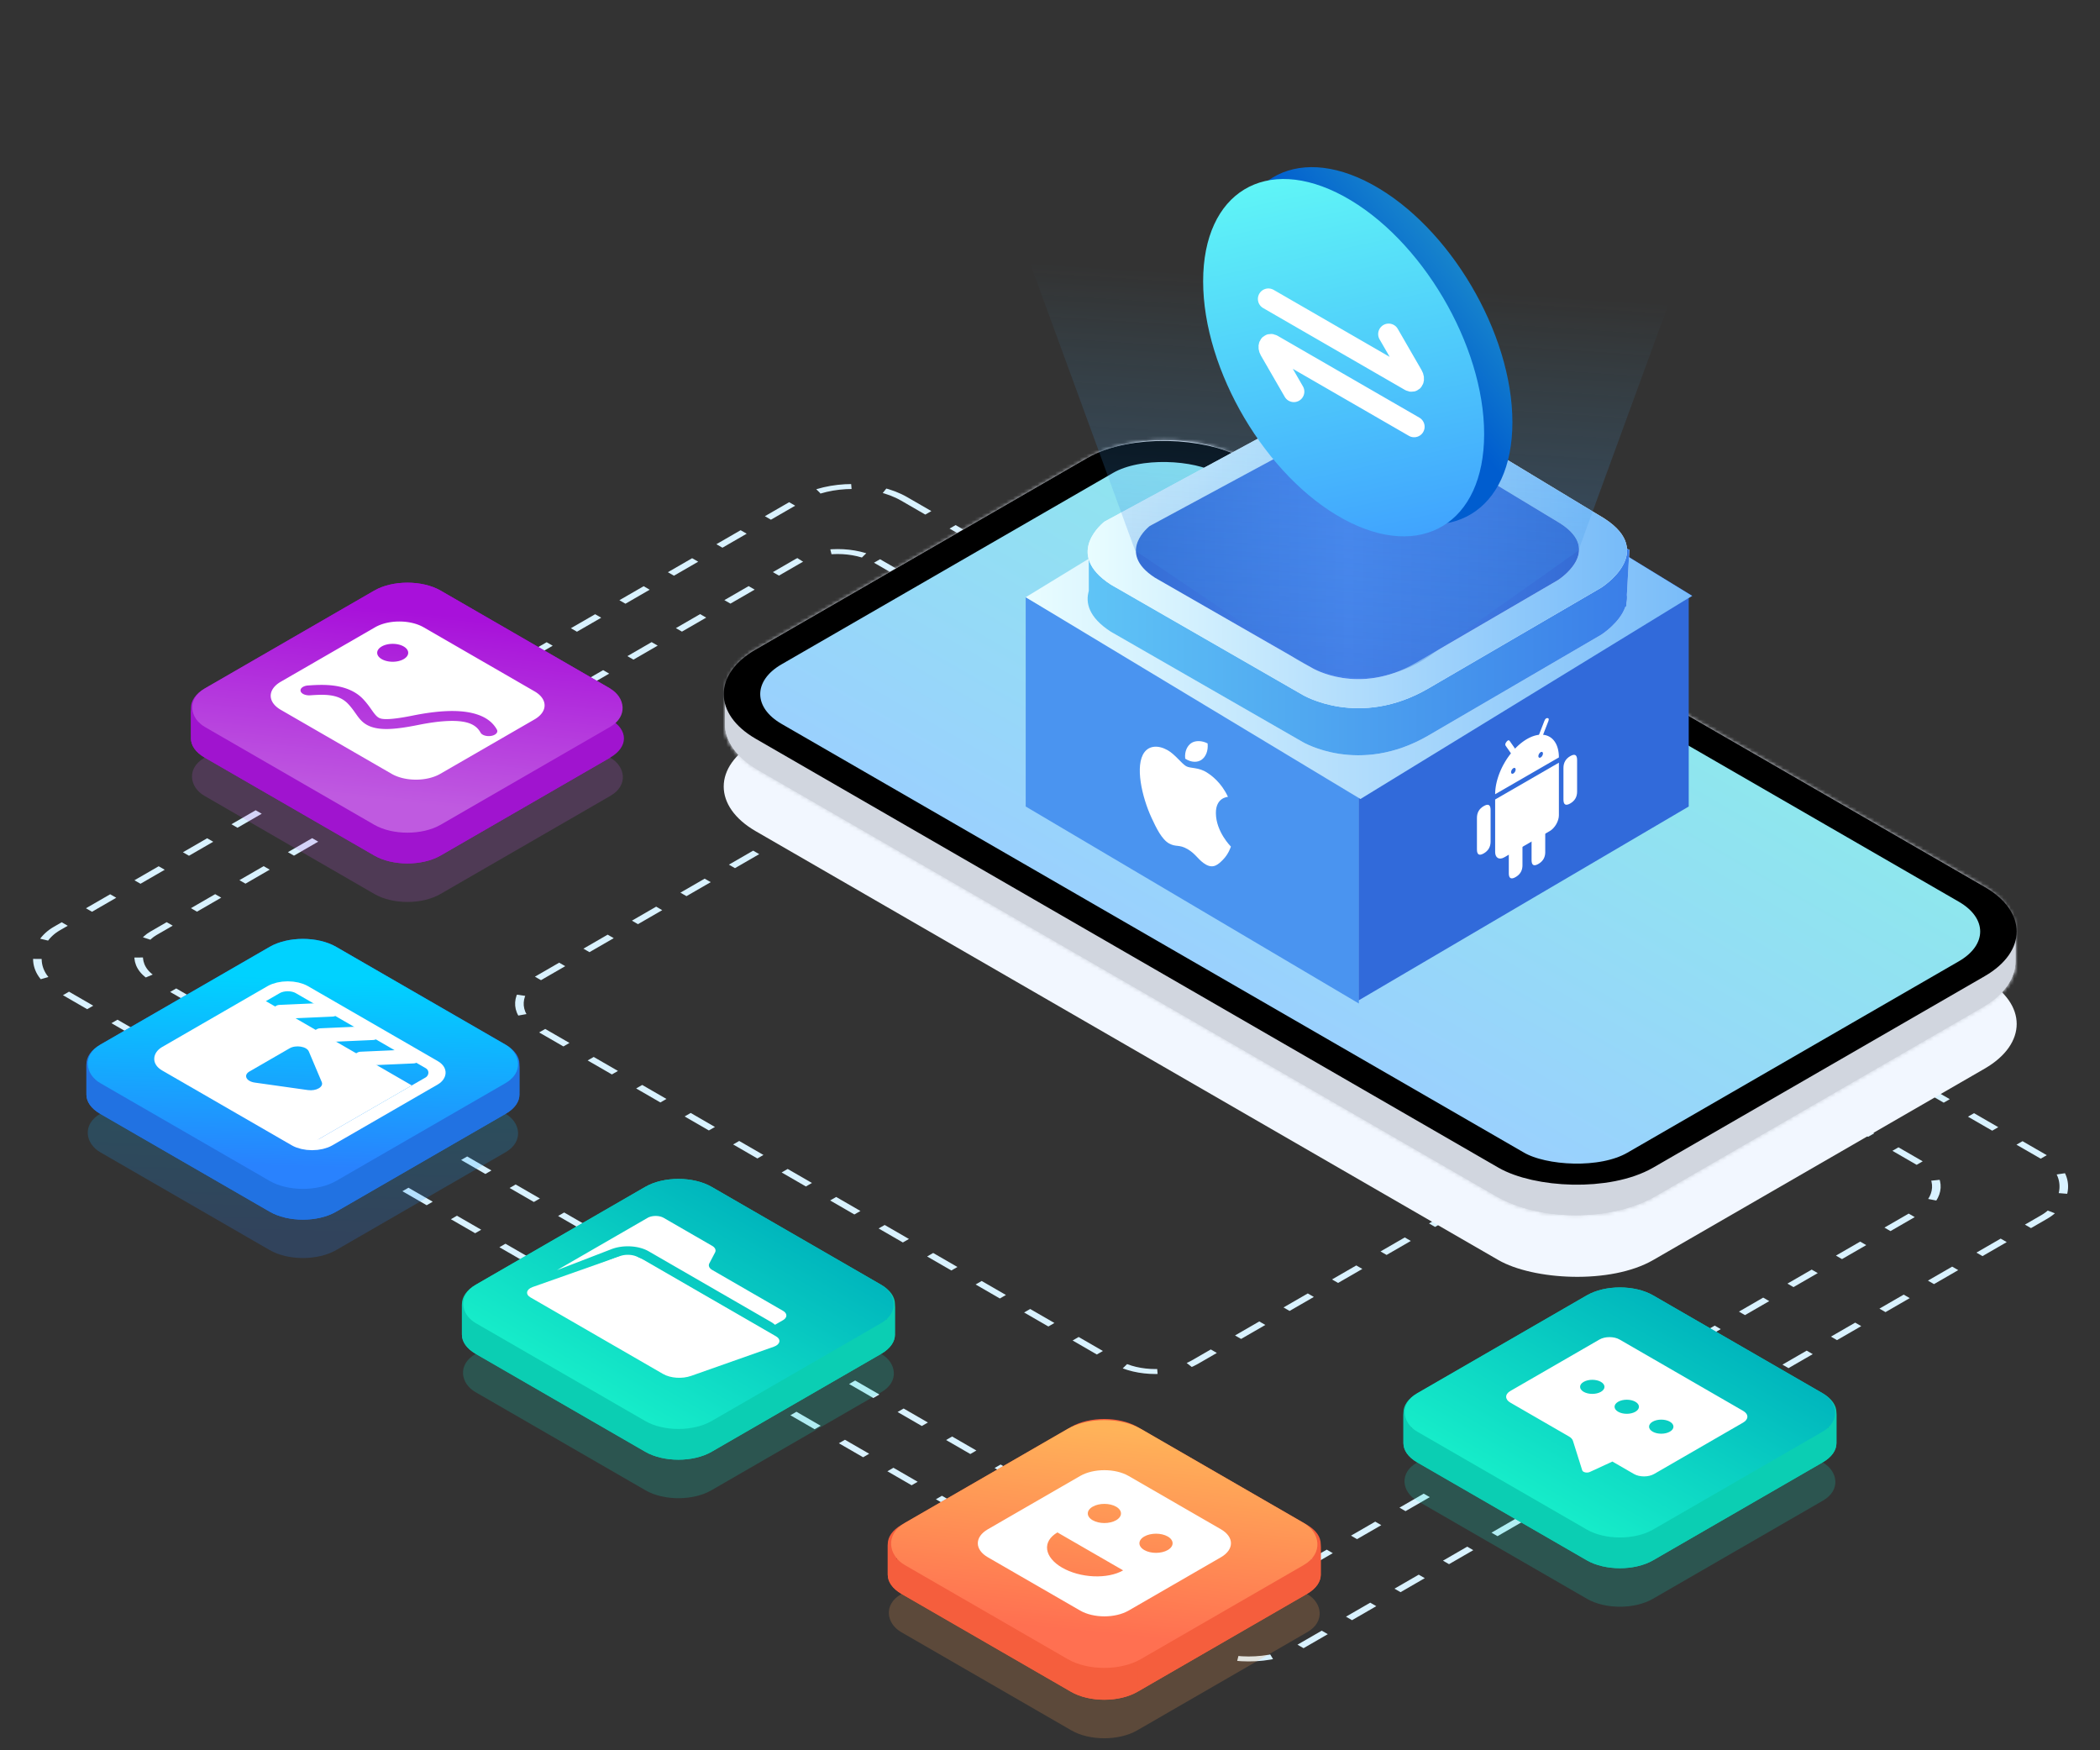 <svg width="600" height="500" fill="none" xmlns="http://www.w3.org/2000/svg"><rect width="100%" height="100%" fill="#333333" stroke="none"/><g clip-path="url(#a)"><rect y="1" width="370.618" height="238.722" rx="13" transform="matrix(.866 .5 -.866 .5 240.186 153.253)" stroke="#D9F2FF" stroke-width="2" stroke-dasharray="8 8"/><rect y="1" width="217.984" height="140.116" rx="13" transform="matrix(.866 .5 -.866 .5 263.581 216.062)" stroke="#D9F2FF" stroke-width="2" stroke-dasharray="8 8"/><rect y="1" width="410.23" height="279.55" rx="17" transform="matrix(.866 .5 -.866 .5 244.452 133.5)" stroke="#D9F2FF" stroke-width="2" stroke-dasharray="8 8"/><rect width="160.437" height="296.078" rx="25.549" transform="matrix(.866 -.5 .866 .5 193.816 224.685)" fill="#F2F7FF"/><mask id="b" fill="#fff"><path d="M216.55 219.926c-6.279-3.626-9.418-8.377-9.417-13.129.001-4.75 3.14-9.5 9.417-13.125l93.471-53.965c12.556-7.249 32.915-7.249 45.472 0l210.939 121.786c6.278 3.625 9.417 8.375 9.418 13.125 0 4.752-3.139 9.503-9.418 13.129l-93.47 53.965c-12.557 7.249-32.915 7.249-45.472 0L216.55 219.926Z"/><path d="M355.492 131.191c-12.557-7.249-32.915-7.25-45.472 0l.001 8.516c12.556-7.249 32.915-7.249 45.472 0l-.001-8.516Z"/><path d="m310.021 131.191-93.47 53.965-.001 8.516 93.471-53.965v-8.516Z"/><path d="M207.133 198.281c.001-4.75 3.14-9.5 9.418-13.125l-.001 8.516c-6.277 3.625-9.416 8.375-9.417 13.125v-8.516ZM566.432 252.977l-210.94-121.786.001 8.516 210.939 121.786v-8.516ZM207.133 198.281v.004-.004Z"/><path d="M207.133 198.281v.004c.001 4.75 3.14 9.5 9.417 13.124v8.517c-6.279-3.626-9.418-8.377-9.417-13.129v-8.516ZM575.85 266.102c0-4.75-3.14-9.5-9.417-13.125l-.001 8.516c6.278 3.625 9.417 8.375 9.418 13.125v-8.516ZM216.55 211.409l210.94 121.787v8.516L216.55 219.926v-8.517Z"/><path d="M566.433 279.23c6.277-3.624 9.417-8.374 9.417-13.125v8.513c0 4.752-3.139 9.503-9.418 13.129l.001-8.517Z"/><path d="m472.962 333.196 93.471-53.966-.001 8.517-93.47 53.965v-8.516ZM427.49 333.196c12.557 7.249 32.915 7.249 45.472 0v8.516c-12.557 7.249-32.915 7.249-45.472 0v-8.516Z"/></mask><path d="M216.55 219.926c-6.279-3.626-9.418-8.377-9.417-13.129.001-4.75 3.14-9.5 9.417-13.125l93.471-53.965c12.556-7.249 32.915-7.249 45.472 0l210.939 121.786c6.278 3.625 9.417 8.375 9.418 13.125 0 4.752-3.139 9.503-9.418 13.129l-93.47 53.965c-12.557 7.249-32.915 7.249-45.472 0L216.55 219.926Z" fill="#D1D6DF"/><path d="M355.492 131.191c-12.557-7.249-32.915-7.25-45.472 0l.001 8.516c12.556-7.249 32.915-7.249 45.472 0l-.001-8.516Z" fill="#D1D6DF"/><path d="m310.021 131.191-93.47 53.965-.001 8.516 93.471-53.965v-8.516Z" fill="#D1D6DF"/><path d="M207.133 198.281c.001-4.75 3.14-9.5 9.418-13.125l-.001 8.516c-6.277 3.625-9.416 8.375-9.417 13.125v-8.516ZM566.432 252.977l-210.94-121.786.001 8.516 210.939 121.786v-8.516ZM207.133 198.281v.004-.004Z" fill="#D1D6DF"/><path d="M207.133 198.281v.004c.001 4.75 3.14 9.5 9.417 13.124v8.517c-6.279-3.626-9.418-8.377-9.417-13.129v-8.516ZM575.85 266.102c0-4.75-3.14-9.5-9.417-13.125l-.001 8.516c6.278 3.625 9.417 8.375 9.418 13.125v-8.516ZM216.55 211.409l210.94 121.787v8.516L216.55 219.926v-8.517Z" fill="#D1D6DF"/><path d="M566.433 279.23c6.277-3.624 9.417-8.374 9.417-13.125v8.513c0 4.752-3.139 9.503-9.418 13.129l.001-8.517Z" fill="#D1D6DF"/><path d="m472.962 333.196 93.471-53.966-.001 8.517-93.47 53.965v-8.516ZM427.49 333.196c12.557 7.249 32.915 7.249 45.472 0v8.516c-12.557 7.249-32.915 7.249-45.472 0v-8.516Z" fill="#D1D6DF"/><path d="M207.133 206.797h-4.376 4.376Zm102.888-67.09-2.188-3.789 2.188 3.789Zm45.472 0-2.188 3.79 2.188-3.79Zm210.939 121.786 2.188-3.789-2.188 3.789Zm9.418 13.125h4.375-4.375Zm-9.418 13.129 2.188 3.789-2.188-3.789Zm-359.299-89.466h4.375a4.375 4.375 0 1 0-8.751 0h4.376Zm0 .004h-4.376a4.376 4.376 0 0 0 8.751 0h-4.375Zm11.605 17.851c-5.482-3.165-7.23-6.701-7.23-9.338l-8.751-.001c-.001 6.866 4.529 12.833 11.606 16.918l4.375-7.579Zm-7.23-9.338c.001-2.636 1.75-6.172 7.23-9.336l-4.375-7.579c-7.075 4.085-11.605 10.049-11.606 16.914l8.751.001Zm7.23-9.336 93.47-53.965-4.375-7.579-93.47 53.965 4.375 7.579Zm93.47-53.965c5.457-3.151 12.884-4.851 20.549-4.851 7.664 0 15.091 1.7 20.548 4.851l4.375-7.579c-7.1-4.099-16.13-6.023-24.923-6.023-8.794 0-17.824 1.924-24.924 6.023l4.375 7.579Zm41.097 0 210.939 121.786 4.376-7.579-210.94-121.786-4.375 7.579Zm210.939 121.786c5.481 3.164 7.23 6.699 7.23 9.336l8.751-.001c-.001-6.865-4.531-12.829-11.605-16.914l-4.376 7.579Zm7.23 9.336c0 2.637-1.748 6.173-7.23 9.338l4.376 7.579c7.076-4.086 11.606-10.052 11.605-16.918l-8.751.001Zm-7.23 9.338-93.47 53.965 4.376 7.579 93.47-53.965-4.376-7.579Zm-93.47 53.965c-5.457 3.151-12.884 4.851-20.548 4.851-7.664 0-15.092-1.7-20.548-4.851l-4.376 7.579c7.1 4.099 16.131 6.023 24.924 6.023s17.824-1.924 24.924-6.023l-4.376-7.579Zm-41.096 0-210.94-121.786-4.375 7.579 210.939 121.786 4.376-7.579Zm-69.81-198.215-.001-8.516h-8.751l.001 8.517 8.751-.001Zm-147.693 45.449v8.516l8.751.001v-8.516l-8.751-.001Zm-9.418 13.125v.004l8.751-.001v-.002l-8.751-.001Zm8.751.004v-.004h-8.751v.004h8.751Zm.667 13.124v8.517h8.751v-8.517h-8.751Zm210.94 121.787-.001 8.516h8.751l.001-8.516h-8.751Zm147.693-45.449v-8.516l-8.751-.001v8.516l8.751.001Zm-93.471 53.965v-8.516h-8.751v8.516h8.751ZM310.021 139.707l-8.751.001h17.502l-8.751-.001Zm256.411 121.786-8.751.001h17.502l-8.751-.001Zm-210.94-130.302 4.375-7.579-4.375 7.579Zm-45.472 0-4.376-7.579a8.754 8.754 0 0 0-4.375 7.58l8.751-.001Zm.001 0 8.751.001a8.75 8.75 0 0 0-13.127-7.579l4.376 7.578Zm-93.47 53.965 4.375 7.579-4.375-7.579Zm-9.418 13.125-8.751-.001v.001h8.751Zm359.299 54.696h8.751a8.75 8.75 0 0 0-4.376-7.578l-4.375 7.578Zm-359.299-54.692 8.751-.002a8.75 8.75 0 0 0-8.752-8.749 8.75 8.75 0 0 0-8.75 8.751h8.751Zm9.417 13.124 4.376-7.578-4.376 7.578Zm359.3 54.693 8.751.001v-.002l-8.751.001Zm-9.417-13.125 4.375-7.578a8.748 8.748 0 0 0-13.126 7.577l8.751.001ZM427.49 333.196l-4.375 7.578 4.375-7.578Zm138.943-53.966 4.375 7.579-4.375-7.579Zm9.417-13.125 8.751.001a8.751 8.751 0 0 0-17.502-.002l8.751.001Zm-102.888 67.091-4.376-7.579 4.376 7.579ZM359.867 123.612c-7.921-4.573-17.753-6.609-27.111-6.609s-19.19 2.036-27.112 6.609l8.752 15.158c4.635-2.676 11.26-4.265 18.36-4.265s13.725 1.589 18.36 4.265l8.751-15.158Zm-58.598 7.58.001 8.516 17.502-.001-.001-8.517-17.502.002Zm4.376-7.579-93.47 53.965 8.751 15.157 93.47-53.965-8.751-15.157Zm13.127 16.095v-8.516l-17.502-.001v8.516l17.502.001Zm-102.888 58.575c0-.523.359-2.844 5.042-5.548l-8.751-15.157c-7.871 4.544-13.792 11.724-13.793 20.702l17.502.003Zm0 8.514v-8.516h-17.502v8.516h17.502Zm354.923 38.602-210.94-121.787-8.751 15.158 210.94 121.786 8.751-15.157Zm4.376 16.094v-8.516l-17.502.001v8.516l17.502-.001Zm-376.801-63.207c.001 8.978 5.921 16.157 13.793 20.702l8.751-15.157c-4.684-2.704-5.042-5.025-5.042-5.548l-17.502.003Zm17.502 8.511v-8.512h-17.502v8.512h17.502Zm368.717 59.304c-.001-8.978-5.921-16.158-13.793-20.702l-8.751 15.157c4.684 2.704 5.042 5.025 5.042 5.548l17.502-.003Zm-26.919-13.125-.001 8.517 17.502.001.001-8.516-17.502-.002Zm26.919 21.643v-8.516l-17.502-.002v8.516l17.502.002Zm-372.426-55.631 210.94 121.786 8.751-15.157-210.94-121.786-8.751 15.157Zm358.633 67.821c7.872-4.545 13.792-11.724 13.793-20.702l-17.502-.003c0 .523-.358 2.844-5.042 5.548l8.751 15.157Zm-3.709-20.704v8.512l17.502.002v-8.513l-17.502-.001Zm-89.762 74.669 93.471-53.965-8.751-15.157-93.471 53.965 8.751 15.157Zm-54.222 0c7.921 4.574 17.753 6.61 27.111 6.61s19.19-2.036 27.111-6.61l-8.751-15.157c-4.635 2.676-11.26 4.265-18.36 4.265s-13.725-1.589-18.36-4.265l-8.751 15.157Z" fill="#D1D6DF" mask="url(#b)"/><rect x="7.375" width="151.92" height="287.562" rx="21.291" transform="matrix(.866 -.5 .866 .5 194.805 201.972)" fill="url(#c)" stroke="#000" stroke-width="8.516"/><path fill-rule="evenodd" clip-rule="evenodd" d="M293.059 170.604v59.79l95.184 56.273v-60.281l-95.184-55.782Z" fill="#4A94F0"/><path d="M347.397 232.298c-.04-4.449 3.302-4.639 3.451-4.659-1.876-4.086-4.801-6.188-5.846-6.839-2.491-1.71-4.857-1.202-6.118-1.93-1.262-.729-3.21-3.412-5.276-4.565-2.711-1.522-5.214-1.285-6.612.564-2.821 3.719-.724 12.85 2.024 18.77 1.342 2.896 2.945 6.205 5.046 7.335 2.025 1.081 2.789.178 5.235 1.591 2.447 1.413 3.134 3.241 5.28 4.435 2.177 1.214 3.559-.109 4.893-1.468 1.543-1.573 2.178-3.59 2.214-3.688-.049-.054-4.251-4.237-4.291-9.546Zm-4.026-15.307c1.117-.835 1.868-2.451 1.664-4.615-1.607-.858-3.556-.885-4.709-.076-1.033.717-1.941 2.282-1.696 4.426 1.792 1.188 3.624 1.096 4.741.265Z" fill="#fff"/><path fill-rule="evenodd" clip-rule="evenodd" d="M482.494 170.604v59.79l-94.287 55.373v-58.481l94.287-56.682Z" fill="#316ADA"/><path d="m445.398 217.876-18.212 10.515v15.021c0 .797.274 1.402.762 1.684.488.282 1.15.216 1.84-.182l13.008-7.511c.69-.398 1.352-1.096 1.84-1.942.488-.845.762-1.767.762-2.564v-15.021Zm-21.464 12.393c-1.301.751-1.951 1.877-1.951 3.379v9.013c0 1.502.65 1.877 1.951 1.126 1.301-.751 1.951-1.877 1.951-3.379v-9.013c0-1.502-.65-1.877-1.951-1.126Zm24.716-14.27c-1.301.751-1.951 1.877-1.951 3.379v9.013c0 1.502.65 1.878 1.951 1.126 1.301-.751 1.952-1.877 1.952-3.379v-9.013c0-1.502-.651-1.877-1.952-1.126Z" fill="#fff"/><path d="M439.544 233.273c-1.301.751-1.951 1.877-1.951 3.379v9.013c0 1.502.65 1.878 1.951 1.127 1.301-.751 1.952-1.878 1.952-3.38v-9.013c0-1.502-.651-1.877-1.952-1.126Zm-6.504 3.755c-1.301.751-1.951 1.878-1.951 3.38v9.012c0 1.502.65 1.878 1.951 1.127 1.301-.751 1.951-1.878 1.951-3.38v-9.012c0-1.503-.65-1.878-1.951-1.127Zm-5.854-10.139 18.212-10.515c0-2.788-.959-4.909-2.667-5.895-1.708-.986-4.024-.756-6.439.638-2.415 1.394-4.731 3.839-6.439 6.797-1.707 2.958-2.667 6.186-2.667 8.975Zm5.204-5.935c-.173.1-.338.116-.46.046-.122-.071-.191-.222-.191-.421 0-.2.069-.43.191-.642.122-.211.287-.385.46-.485.172-.1.338-.116.46-.046.122.071.19.222.19.422 0 .199-.068.429-.19.641a1.34 1.34 0 0 1-.46.485Zm7.805-4.58a.619.619 0 0 1-.251.089.348.348 0 0 1-.212-.039.348.348 0 0 1-.143-.163.623.623 0 0 1-.05-.259c0-.1.017-.207.05-.318a1.564 1.564 0 0 1 .355-.612c.08-.083.165-.151.251-.2.171-.097.336-.112.456-.042.121.071.189.222.189.421 0 .198-.068.427-.189.638a1.33 1.33 0 0 1-.456.485Z" fill="#fff"/><path d="M442.146 205.135c-.375-.033-.672.23-.888.788l-1.952 5.029c-.217.559-.137.855.238.889.376.033.672-.229.889-.788l1.951-5.029c.217-.559.138-.855-.238-.889Zm-11.708 6.76c.376-.467.672-.546.889-.238l1.951 2.776c.217.308.137.696-.238 1.163-.376.468-.672.547-.889.238l-1.951-2.776c-.217-.308-.137-.696.238-1.163Z" fill="#fff"/><path fill-rule="evenodd" clip-rule="evenodd" d="m388.781 112.189 94.749 58.031-94.749 58.032-94.75-58.032 94.75-58.031Z" fill="#316ADA"/><path d="m388.693 112.189 94.749 58.031-94.749 58.032-95.634-57.645 95.634-58.418Z" fill="url(#d)"/><path fill-rule="evenodd" clip-rule="evenodd" d="m465.537 157.057-.714 12.881c.082.806.03 1.59-.13 2.346l-.054.967h-.215c-1.594 4.727-6.969 8.098-6.969 8.098l-49.388 28.791c-19.807 11.497-35.919 1.798-35.919 1.798l-54.776-31.489c-6.424-4.149-7.241-8.345-6.286-11.64v-12.652l8.082-3.599v7.955l64.653-34.946c8.66-6.087 22.45 4.499 22.45 4.499l50.286 30.403v-7.011l8.98 3.599Z" fill="#EAF6FF"/><path d="m465.537 157.057-.714 12.881c.082.806.03 1.59-.13 2.346l-.054.967h-.215c-1.594 4.727-6.969 8.098-6.969 8.098l-49.388 28.791c-19.807 11.497-35.919 1.798-35.919 1.798l-54.776-31.489c-6.424-4.149-7.241-8.345-6.286-11.64v-12.652l8.082-3.599v7.955l64.653-34.946c8.66-6.087 22.45 4.499 22.45 4.499l50.286 30.403v-7.011l8.98 3.599Z" fill="url(#e)"/><path fill-rule="evenodd" clip-rule="evenodd" d="m317.373 166.996 54.776 31.49s16.112 9.699 35.919-1.8l49.388-28.79s16.072-10.057.898-19.794l-52.082-31.49s-13.79-10.585-22.449-4.498l-68.246 36.888s-11.965 9.106 1.796 17.994Z" fill="#EAF6FF"/><path d="m317.373 166.996 54.776 31.49s16.112 9.699 35.919-1.8l49.388-28.79s16.072-10.057.898-19.794l-52.082-31.49s-13.79-10.585-22.449-4.498l-68.246 36.888s-11.965 9.106 1.796 17.994Z" fill="url(#f)"/><path fill-rule="evenodd" clip-rule="evenodd" d="m329.981 165.025 45.002 25.846s13.237 7.96 29.509-1.476l40.575-23.631s13.205-8.254.739-16.246l-42.79-25.846s-11.329-8.688-18.443-3.692l-56.068 30.276s-9.83 7.474 1.476 14.769Z" fill="#EAF6FF"/><path d="m329.981 165.025 45.002 25.846s13.237 7.96 29.509-1.476l40.575-23.631s13.205-8.254.739-16.246l-42.79-25.846s-11.329-8.688-18.443-3.692l-56.068 30.276s-9.83 7.474 1.476 14.769Z" fill="url(#g)"/><path opacity=".4" d="M266.797-.017H508.49l-57.538 157.325-42.264 29.914a34.524 34.524 0 0 1-39.22.462l-45.133-30.376L266.797-.017Z" fill="url(#h)"/><path d="M391.972 52.661c-22.173-12.054-40.146-1.173-40.146 24.302 0 25.476 17.973 55.899 40.146 67.953 22.172 12.054 40.145 1.173 40.145-24.302s-17.973-55.9-40.145-67.953Z" fill="url(#i)"/><path d="M383.898 56.05c-22.172-12.053-40.146-1.173-40.146 24.303 0 25.475 17.974 55.899 40.146 67.953 22.171 12.053 40.145 1.173 40.145-24.303s-17.974-55.899-40.145-67.953Z" fill="url(#j)"/><path d="m362.395 85.402 40.486 23.375c.875.505 1.312-.462.694-1.533l-6.815-11.805M404.035 121.908l-40.487-23.375c-.874-.505-1.312.463-.694 1.534l6.816 11.804" stroke="#fff" stroke-width="6" stroke-linecap="round"/><rect opacity=".2" width="77.84" height="77.84" rx="10.838" transform="matrix(-.866 .5 .866 .5 462.84 384.326)" fill="#11DEC6"/><path d="M472.319 378.828c-5.236-3.023-13.726-3.023-18.962 0L404.908 406.8c-2.618 1.511-3.927 3.492-3.928 5.473 0 1.982 1.309 3.963 3.928 5.475l48.449 27.972c5.236 3.023 13.726 3.023 18.962 0l48.449-27.972c2.618-1.512 3.927-3.492 3.927-5.473 0-1.982-1.309-3.963-3.927-5.475l-48.449-27.972Z" fill="#0BCEB3"/><path d="M472.318 370.05c-5.236-3.024-13.726-3.024-18.963 0v8.778c5.237-3.023 13.727-3.023 18.963 0v-8.778Z" fill="#0BCEB3"/><path d="m404.906 398.022 48.449-27.972v8.779l-48.449 27.972v-8.779ZM472.316 370.05l48.449 27.972v8.779l-48.449-27.972v-8.779Z" fill="#0BCEB3"/><path d="M400.98 403.496c.001-1.981 1.31-3.962 3.928-5.474v8.779c-2.618 1.512-3.927 3.493-3.928 5.474v-8.779ZM520.77 398.022c2.618 1.512 3.927 3.494 3.927 5.475v8.778c-.001-1.981-1.31-3.962-3.927-5.474v-8.779Z" fill="#0BCEB3"/><path d="M404.908 408.972c-2.618-1.512-3.927-3.493-3.928-5.473v8.777c0 1.981 1.309 3.963 3.928 5.475v-8.779ZM524.697 403.497c-.001 1.981-1.31 3.962-3.927 5.473v8.779c2.617-1.511 3.926-3.492 3.927-5.473v-8.779Z" fill="#0BCEB3"/><path d="m453.355 436.942-48.449-27.972v8.779l48.449 27.972v-8.779ZM520.765 408.97l-48.449 27.972v8.779l48.449-27.972v-8.779Z" fill="#0BCEB3"/><path d="M472.318 436.942c-5.236 3.024-13.726 3.024-18.963 0v8.779c5.237 3.023 13.727 3.023 18.963 0v-8.779Z" fill="#0BCEB3"/><rect width="77.84" height="77.84" rx="10.948" transform="matrix(-.866 .5 .866 .5 462.84 364.575)" fill="url(#k)"/><path fill-rule="evenodd" clip-rule="evenodd" d="M454.126 390.973c1.361.786 3.567.786 4.928 0 1.361-.785 1.361-2.059 0-2.845s-3.567-.786-4.928 0c-1.361.786-1.361 2.06 0 2.845Z" fill="#fff" fill-opacity=".5"/><path fill-rule="evenodd" clip-rule="evenodd" d="M462.737 382.659c-1.587-.916-4.16-.916-5.747 0l-25.468 14.704c-1.587.916-1.587 2.401 0 3.318l16.765 9.679c.584.337.977.77 1.125 1.239l2.652 8.423c.184.583 1.378.841 2.179.471l6.442-2.975 6.162 3.557c1.587.917 4.16.917 5.747 0l25.467-14.703c1.587-.916 1.587-2.402 0-3.318l-35.324-20.395ZM452.473 397.6c1.361.786 3.568.786 4.929 0 1.361-.785 1.361-2.059 0-2.845s-3.568-.786-4.929 0c-1.361.786-1.361 2.06 0 2.845Zm14.78 5.69c-1.361.786-3.567.786-4.928 0-1.361-.786-1.361-2.06 0-2.846s3.567-.786 4.928 0c1.361.786 1.361 2.06 0 2.846Zm4.927 5.688c1.361.786 3.568.786 4.929 0 1.361-.786 1.361-2.06 0-2.845-1.361-.786-3.568-.786-4.929 0-1.361.785-1.361 2.059 0 2.845Z" fill="#fff"/><rect opacity=".2" width="77.84" height="77.84" rx="10.974" transform="matrix(-.866 .5 .866 .5 86.547 284.751)" fill="url(#l)"/><path d="M96.03 279.253c-5.236-3.023-13.726-3.023-18.963 0L28.62 307.225c-2.618 1.511-3.927 3.492-3.928 5.473 0 1.981 1.31 3.963 3.928 5.475l48.448 27.972c5.237 3.023 13.727 3.023 18.963 0l48.449-27.972c2.618-1.512 3.927-3.493 3.927-5.474 0-1.981-1.309-3.963-3.927-5.474l-48.45-27.972Z" fill="#2172E2"/><path d="M96.029 270.474c-5.236-3.023-13.726-3.023-18.963 0v8.779c5.237-3.023 13.727-3.023 18.963 0v-8.779Z" fill="#2172E2"/><path d="m28.617 298.447 48.45-27.972v8.778l-48.45 27.972v-8.778ZM96.027 270.475l48.449 27.972v8.778l-48.449-27.972v-8.778Z" fill="#2172E2"/><path d="M24.691 303.92c0-1.98 1.31-3.961 3.928-5.473v8.779c-2.618 1.512-3.927 3.492-3.928 5.473v-8.779ZM144.48 298.447c2.619 1.512 3.928 3.494 3.928 5.475v8.777c-.001-1.981-1.31-3.961-3.928-5.473v-8.779Z" fill="#2172E2"/><path d="M28.619 309.397c-2.618-1.512-3.927-3.493-3.928-5.474v8.778c0 1.981 1.31 3.963 3.928 5.474v-8.778ZM148.408 303.922c-.001 1.981-1.31 3.962-3.928 5.473v8.779c2.618-1.511 3.927-3.492 3.928-5.473v-8.779Z" fill="#2172E2"/><path d="m77.066 337.367-48.449-27.972v8.778l48.45 27.972v-8.778ZM144.476 309.395l-48.449 27.971v8.779l48.449-27.972v-8.778Z" fill="#2172E2"/><path d="M96.029 337.367c-5.236 3.023-13.726 3.023-18.963 0v8.779c5.237 3.023 13.727 3.023 18.963 0v-8.779Z" fill="#2172E2"/><rect width="77.84" height="77.84" rx="10.974" transform="matrix(-.866 .5 .866 .5 86.547 265)" fill="url(#m)"/><rect y="2.006" width="52.159" height="44.134" rx="4.681" transform="matrix(.866 .5 -.866 .5 83.952 279.377)" stroke="#fff" stroke-width="4.012"/><path d="m118.121 301.779-15.057.669M106.543 295.092l-15.057.669M94.957 288.405l-15.057.668" stroke="#fff" stroke-width="4.012" stroke-linecap="round"/><path fill-rule="evenodd" clip-rule="evenodd" d="m117.659 310.067-42.854-24.742-29.84 17.228 42.855 24.742 29.839-17.228Zm-29.685 1.332c2.388.337 4.543-.908 3.96-2.286l-3.702-8.751c-.606-1.432-3.693-1.931-5.499-.888l-11.455 6.613c-1.806 1.043-.942 2.825 1.54 3.175l15.156 2.137Z" fill="#fff"/><rect opacity=".2" width="77.84" height="77.84" rx="10.838" transform="matrix(-.866 .5 .866 .5 193.84 353.326)" fill="#11DEC6"/><path d="M203.319 347.828c-5.236-3.023-13.726-3.023-18.962 0L135.908 375.8c-2.618 1.511-3.927 3.492-3.928 5.473 0 1.982 1.309 3.963 3.928 5.475l48.449 27.972c5.236 3.023 13.726 3.023 18.962 0l48.449-27.972c2.618-1.512 3.927-3.492 3.927-5.473 0-1.982-1.309-3.963-3.927-5.475l-48.449-27.972Z" fill="#0BCEB3"/><path d="M203.318 339.05c-5.236-3.024-13.726-3.024-18.963 0v8.778c5.237-3.023 13.727-3.023 18.963 0v-8.778ZM135.906 367.022l48.449-27.972v8.779l-48.449 27.972v-8.779Z" fill="#0BCEB3"/><path d="m203.316 339.05 48.449 27.972v8.779l-48.449-27.972v-8.779ZM131.98 372.496c.001-1.981 1.31-3.962 3.928-5.474v8.779c-2.618 1.512-3.927 3.493-3.928 5.474v-8.779ZM251.77 367.022c2.618 1.512 3.927 3.494 3.927 5.475v8.778c-.001-1.981-1.31-3.962-3.927-5.474v-8.779Z" fill="#0BCEB3"/><path d="M135.908 377.972c-2.618-1.512-3.927-3.493-3.928-5.473v8.777c0 1.981 1.309 3.963 3.928 5.475v-8.779ZM255.697 372.497c-.001 1.981-1.31 3.962-3.927 5.473v8.779c2.617-1.511 3.926-3.492 3.927-5.473v-8.779Z" fill="#0BCEB3"/><path d="m184.355 405.942-48.449-27.972v8.779l48.449 27.972v-8.779ZM251.765 377.97l-48.449 27.972v8.779l48.449-27.972v-8.779Z" fill="#0BCEB3"/><path d="M203.318 405.942c-5.236 3.024-13.726 3.024-18.963 0v8.779c5.237 3.023 13.727 3.023 18.963 0v-8.779Z" fill="#0BCEB3"/><rect width="77.84" height="77.84" rx="10.948" transform="matrix(-.866 .5 .866 .5 193.84 333.575)" fill="url(#n)"/><path fill-rule="evenodd" clip-rule="evenodd" d="M189.641 347.916c-1.28-.739-3.354-.739-4.633 0l-25.866 14.933 15.548-6c3.341-1.289 7.793-1.036 10.634.604l34.938 20.171c.448.259.834.538 1.159.832l2.288-1.321c1.28-.739 1.28-1.936 0-2.675l-20.219-11.673c-.854-.493-1.169-1.218-.819-1.885l1.629-3.111c.349-.668.034-1.392-.819-1.885l-4.993-2.882-8.847-5.108Zm28.647 32.349c-.201-.335-.534-.651-1.003-.922l-34.938-20.171c-1.421-.821-3.647-.947-5.317-.303l-24.98 9.641a7.495 7.495 0 0 0-.12.048c.196.313.539.6 1.025.826l44.359 20.604c.236.109.491.197.757.264l8.805-3.398 11.412-6.589Z" fill="#fff"/><path d="M175.807 359.331c2.582-.91 5.909-.682 8.049.554l37.874 21.866c1.499.866 1.201 2.313-.609 2.952l-23.642 8.339c-2.582.91-5.909.682-8.049-.554l-37.873-21.866c-1.5-.866-1.201-2.313.608-2.951l23.642-8.34Z" fill="#fff"/><rect opacity=".2" width="77.84" height="77.84" rx="10.838" transform="matrix(-.866 .5 .866 .5 315.504 421.902)" fill="#FFA157"/><path d="M324.983 416.403c-5.236-3.023-13.726-3.023-18.962 0l-48.449 27.972c-2.618 1.511-3.927 3.492-3.927 5.473-.001 1.982 1.309 3.963 3.927 5.475l48.449 27.972c5.236 3.023 13.726 3.023 18.962 0l48.449-27.972c2.618-1.512 3.927-3.493 3.927-5.473.001-1.982-1.308-3.963-3.927-5.475l-48.449-27.972Z" fill="#F55E3D"/><path d="M324.983 407.625c-5.237-3.023-13.726-3.023-18.963 0l.001 8.778c5.236-3.023 13.726-3.023 18.962 0v-8.778Z" fill="#F55E3D"/><path d="m257.573 435.597 48.449-27.972v8.779l-48.449 27.972v-8.779ZM324.983 407.625l48.448 27.972v8.779l-48.449-27.972.001-8.779ZM253.645 441.071c0-1.981 1.309-3.962 3.927-5.473v8.779c-2.618 1.511-3.927 3.492-3.927 5.473v-8.779Z" fill="#F55E3D"/><path d="M373.429 435.598c2.618 1.512 3.927 3.493 3.927 5.475v8.777c0-1.981-1.309-3.962-3.927-5.473v-8.779ZM257.572 446.546c-2.618-1.511-3.927-3.492-3.927-5.473v8.777c-.001 1.981 1.309 3.963 3.927 5.475v-8.779Z" fill="#F55E3D"/><path d="M377.356 441.073c0 1.981-1.309 3.96-3.927 5.472v8.779c2.618-1.512 3.927-3.493 3.927-5.474v-8.777ZM306.022 474.517l-48.449-27.972v8.779l48.449 27.972v-8.779Z" fill="#F55E3D"/><path d="m373.431 446.545-48.449 27.972v8.779l48.449-27.972v-8.779Z" fill="#F55E3D"/><path d="M324.982 474.517c-5.237 3.024-13.725 3.023-18.962 0v8.779c5.237 3.023 13.725 3.023 18.962 0v-8.779Z" fill="#F55E3D"/><rect width="77.84" height="77.84" rx="12.037" transform="matrix(-.866 .5 .866 .5 315.504 402.151)" fill="url(#o)"/><path fill-rule="evenodd" clip-rule="evenodd" d="M322.467 421.641c-3.826-2.21-10.03-2.21-13.856 0l-26.367 15.222c-3.826 2.21-3.826 5.791 0 8l26.367 15.223c3.826 2.209 10.03 2.209 13.856 0l26.367-15.223c3.826-2.209 3.826-5.79 0-8l-26.367-15.222Zm-10.006 28.66c3.268.145 6.303-.465 8.437-1.697l-9.385-5.419-9.386-5.418c-2.133 1.231-3.191 2.984-2.939 4.871.251 1.887 1.791 3.755 4.28 5.192 2.489 1.437 5.724 2.326 8.993 2.471Zm6.43-16.018c-1.851 1.069-4.853 1.069-6.704 0s-1.851-2.801 0-3.87 4.853-1.069 6.704 0 1.851 2.801 0 3.87Zm8.046 8.516c1.851 1.069 4.853 1.069 6.704 0s1.851-2.802 0-3.871c-1.851-1.068-4.853-1.068-6.704 0-1.851 1.069-1.851 2.802 0 3.871Z" fill="#fff"/><rect opacity=".2" width="77.84" height="77.84" rx="10.838" transform="matrix(-.866 .5 .866 .5 116.41 182.994)" fill="#BE57E0"/><path d="M125.893 177.496c-5.236-3.023-13.726-3.023-18.962 0l-48.45 27.972c-2.617 1.511-3.926 3.492-3.926 5.473 0 1.982 1.308 3.963 3.927 5.475l48.449 27.972c5.236 3.023 13.726 3.023 18.962 0l48.449-27.972c2.618-1.512 3.927-3.492 3.927-5.473.001-1.982-1.308-3.963-3.927-5.475l-48.449-27.972Z" fill="#A014CF"/><path d="M125.892 168.718c-5.236-3.024-13.726-3.024-18.962 0v8.778c5.236-3.023 13.726-3.023 18.962 0v-8.778ZM58.48 196.69l48.449-27.972v8.779L58.48 205.469v-8.779Z" fill="#A014CF"/><path d="m125.891 168.718 48.449 27.972v8.779l-48.449-27.972v-8.779ZM54.555 202.164c0-1.981 1.31-3.962 3.927-5.474v8.779c-2.618 1.512-3.927 3.493-3.927 5.474v-8.779Z" fill="#A014CF"/><path d="M163.277 196.69c2.619 1.512 3.928 3.494 3.928 5.475v8.778c-.001-1.981-1.31-3.962-3.928-5.474v-8.779ZM58.482 207.64c-2.618-1.512-3.927-3.493-3.927-5.473v8.777c0 1.981 1.308 3.963 3.927 5.475v-8.779Z" fill="#A014CF"/><path d="M167.205 202.165c-.001 1.981-1.31 3.962-3.928 5.473v8.779c2.618-1.511 3.927-3.492 3.928-5.473v-8.779ZM106.929 235.61 58.48 207.638v8.779l48.449 27.972v-8.779Z" fill="#A014CF"/><path d="m174.34 207.638-48.449 27.972v8.779l48.449-27.972v-8.779Z" fill="#A014CF"/><path d="M125.892 235.61c-5.236 3.024-13.726 3.024-18.962 0v8.779c5.236 3.023 13.726 3.023 18.962 0v-8.779Z" fill="#A014CF"/><rect width="77.84" height="77.84" rx="10.974" transform="matrix(-.866 .5 .866 .5 116.41 163.243)" fill="url(#p)"/><path fill-rule="evenodd" clip-rule="evenodd" d="M107.148 179.206c3.838-2.216 10.061-2.216 13.899 0l31.672 18.285c3.838 2.216 3.838 5.809 0 8.025l-26.924 15.545c-3.838 2.216-10.061 2.216-13.899 0l-31.672-18.286c-3.838-2.216-3.838-5.809 0-8.025l26.924-15.544Zm8.184 9.087c-1.73.999-4.535.999-6.266 0-1.73-.999-1.73-2.619 0-3.618 1.731-.999 4.536-.999 6.266 0 1.731.999 1.731 2.619 0 3.618Zm4.154 18.804c7.002-1.409 11.108-1.339 13.514-.793 2.267.514 3.524 1.57 4.306 2.992.41.744 1.787 1.156 3.077.92 1.289-.237 2.002-1.032 1.593-1.776-1.033-1.876-3.035-3.827-7.184-4.768-4.011-.91-9.478-.744-16.918.754-3.544.713-5.828.988-7.343 1.003-1.383.014-1.944-.186-2.328-.408-.548-.317-1.025-.845-1.734-1.833a66.562 66.562 0 0 1-.324-.457l-.001-.001c-.599-.849-1.336-1.893-2.378-3-2.196-2.333-5.23-3.432-8.312-3.852-2.687-.367-5.32-.196-7.004-.087l-.4.025c-1.346.084-2.318.782-2.173 1.558.145.777 1.353 1.338 2.698 1.255l.313-.02c1.773-.112 3.613-.228 5.439.021 1.762.241 3.622.843 5.135 2.451.901.957 1.524 1.839 2.124 2.686v.001c.119.169.238.336.358.503.669.932 1.461 1.98 2.794 2.75 1.497.864 3.431 1.261 5.877 1.236 2.314-.023 5.194-.42 8.871-1.16Z" fill="#fff"/></g><defs><linearGradient id="j" x1="401.103" y1="168.132" x2="372.809" y2="36.14" gradientUnits="userSpaceOnUse"><stop stop-color="#3C99FF"/><stop offset="1" stop-color="#63FFF6"/></linearGradient><linearGradient id="c" x1="0" y1="148.039" x2="160.437" y2="148.039" gradientUnits="userSpaceOnUse"><stop stop-color="#9BCFFF"/><stop offset="1" stop-color="#8EE7ED"/></linearGradient><linearGradient id="e" x1="310.754" y1="123.68" x2="465.537" y2="123.68" gradientUnits="userSpaceOnUse"><stop stop-color="#5FC4F6"/><stop offset="1" stop-color="#3A7EE8"/></linearGradient><linearGradient id="f" x1="310.754" y1="110.227" x2="464.873" y2="110.227" gradientUnits="userSpaceOnUse"><stop stop-color="#E9FDFF"/><stop offset="1" stop-color="#77BBF9"/></linearGradient><linearGradient id="g" x1="324.543" y1="118.431" x2="451.161" y2="118.431" gradientUnits="userSpaceOnUse"><stop stop-color="#356DD5"/><stop offset=".48" stop-color="#4984ED"/><stop offset="1" stop-color="#356CD5"/></linearGradient><linearGradient id="h" x1="387.733" y1="80.786" x2="379.706" y2="204.933" gradientUnits="userSpaceOnUse"><stop stop-color="#4CC3FC" stop-opacity="0"/><stop offset="1" stop-color="#3870D8"/></linearGradient><linearGradient id="i" x1="375.342" y1="119.931" x2="445.495" y2="64.755" gradientUnits="userSpaceOnUse"><stop offset=".36" stop-color="#005DCF"/><stop offset="1" stop-color="#2FADC9"/></linearGradient><linearGradient id="d" x1="483.442" y1="112.189" x2="293.059" y2="112.189" gradientUnits="userSpaceOnUse"><stop stop-color="#79BCF9"/><stop offset="1" stop-color="#E9FDFF"/></linearGradient><linearGradient id="k" x1="0" y1="38.92" x2="77.84" y2="38.92" gradientUnits="userSpaceOnUse"><stop stop-color="#00B6BD"/><stop offset="1" stop-color="#16ECC9"/></linearGradient><linearGradient id="l" x1="0" y1="29.845" x2="56.419" y2="81.382" gradientUnits="userSpaceOnUse"><stop stop-color="#00D2FF"/><stop offset="1" stop-color="#2982FE"/></linearGradient><linearGradient id="m" x1="0" y1="29.845" x2="56.419" y2="81.382" gradientUnits="userSpaceOnUse"><stop stop-color="#00D2FF"/><stop offset="1" stop-color="#2982FE"/></linearGradient><linearGradient id="n" x1="0" y1="38.92" x2="77.84" y2="38.92" gradientUnits="userSpaceOnUse"><stop stop-color="#00B6BD"/><stop offset="1" stop-color="#16ECC9"/></linearGradient><linearGradient id="o" x1="-6.159" y1="22.808" x2="60.839" y2="69.774" gradientUnits="userSpaceOnUse"><stop stop-color="#FFB359"/><stop offset="0" stop-color="#FFB359"/><stop offset="1" stop-color="#FF7051"/></linearGradient><linearGradient id="p" x1="77.362" y1="50.485" x2="15.338" y2="6.131" gradientUnits="userSpaceOnUse"><stop stop-color="#BF5AE0"/><stop offset="1" stop-color="#A811DA"/></linearGradient><clipPath id="a"><path fill="#fff" d="M0 0h600v500H0z"/></clipPath></defs></svg>